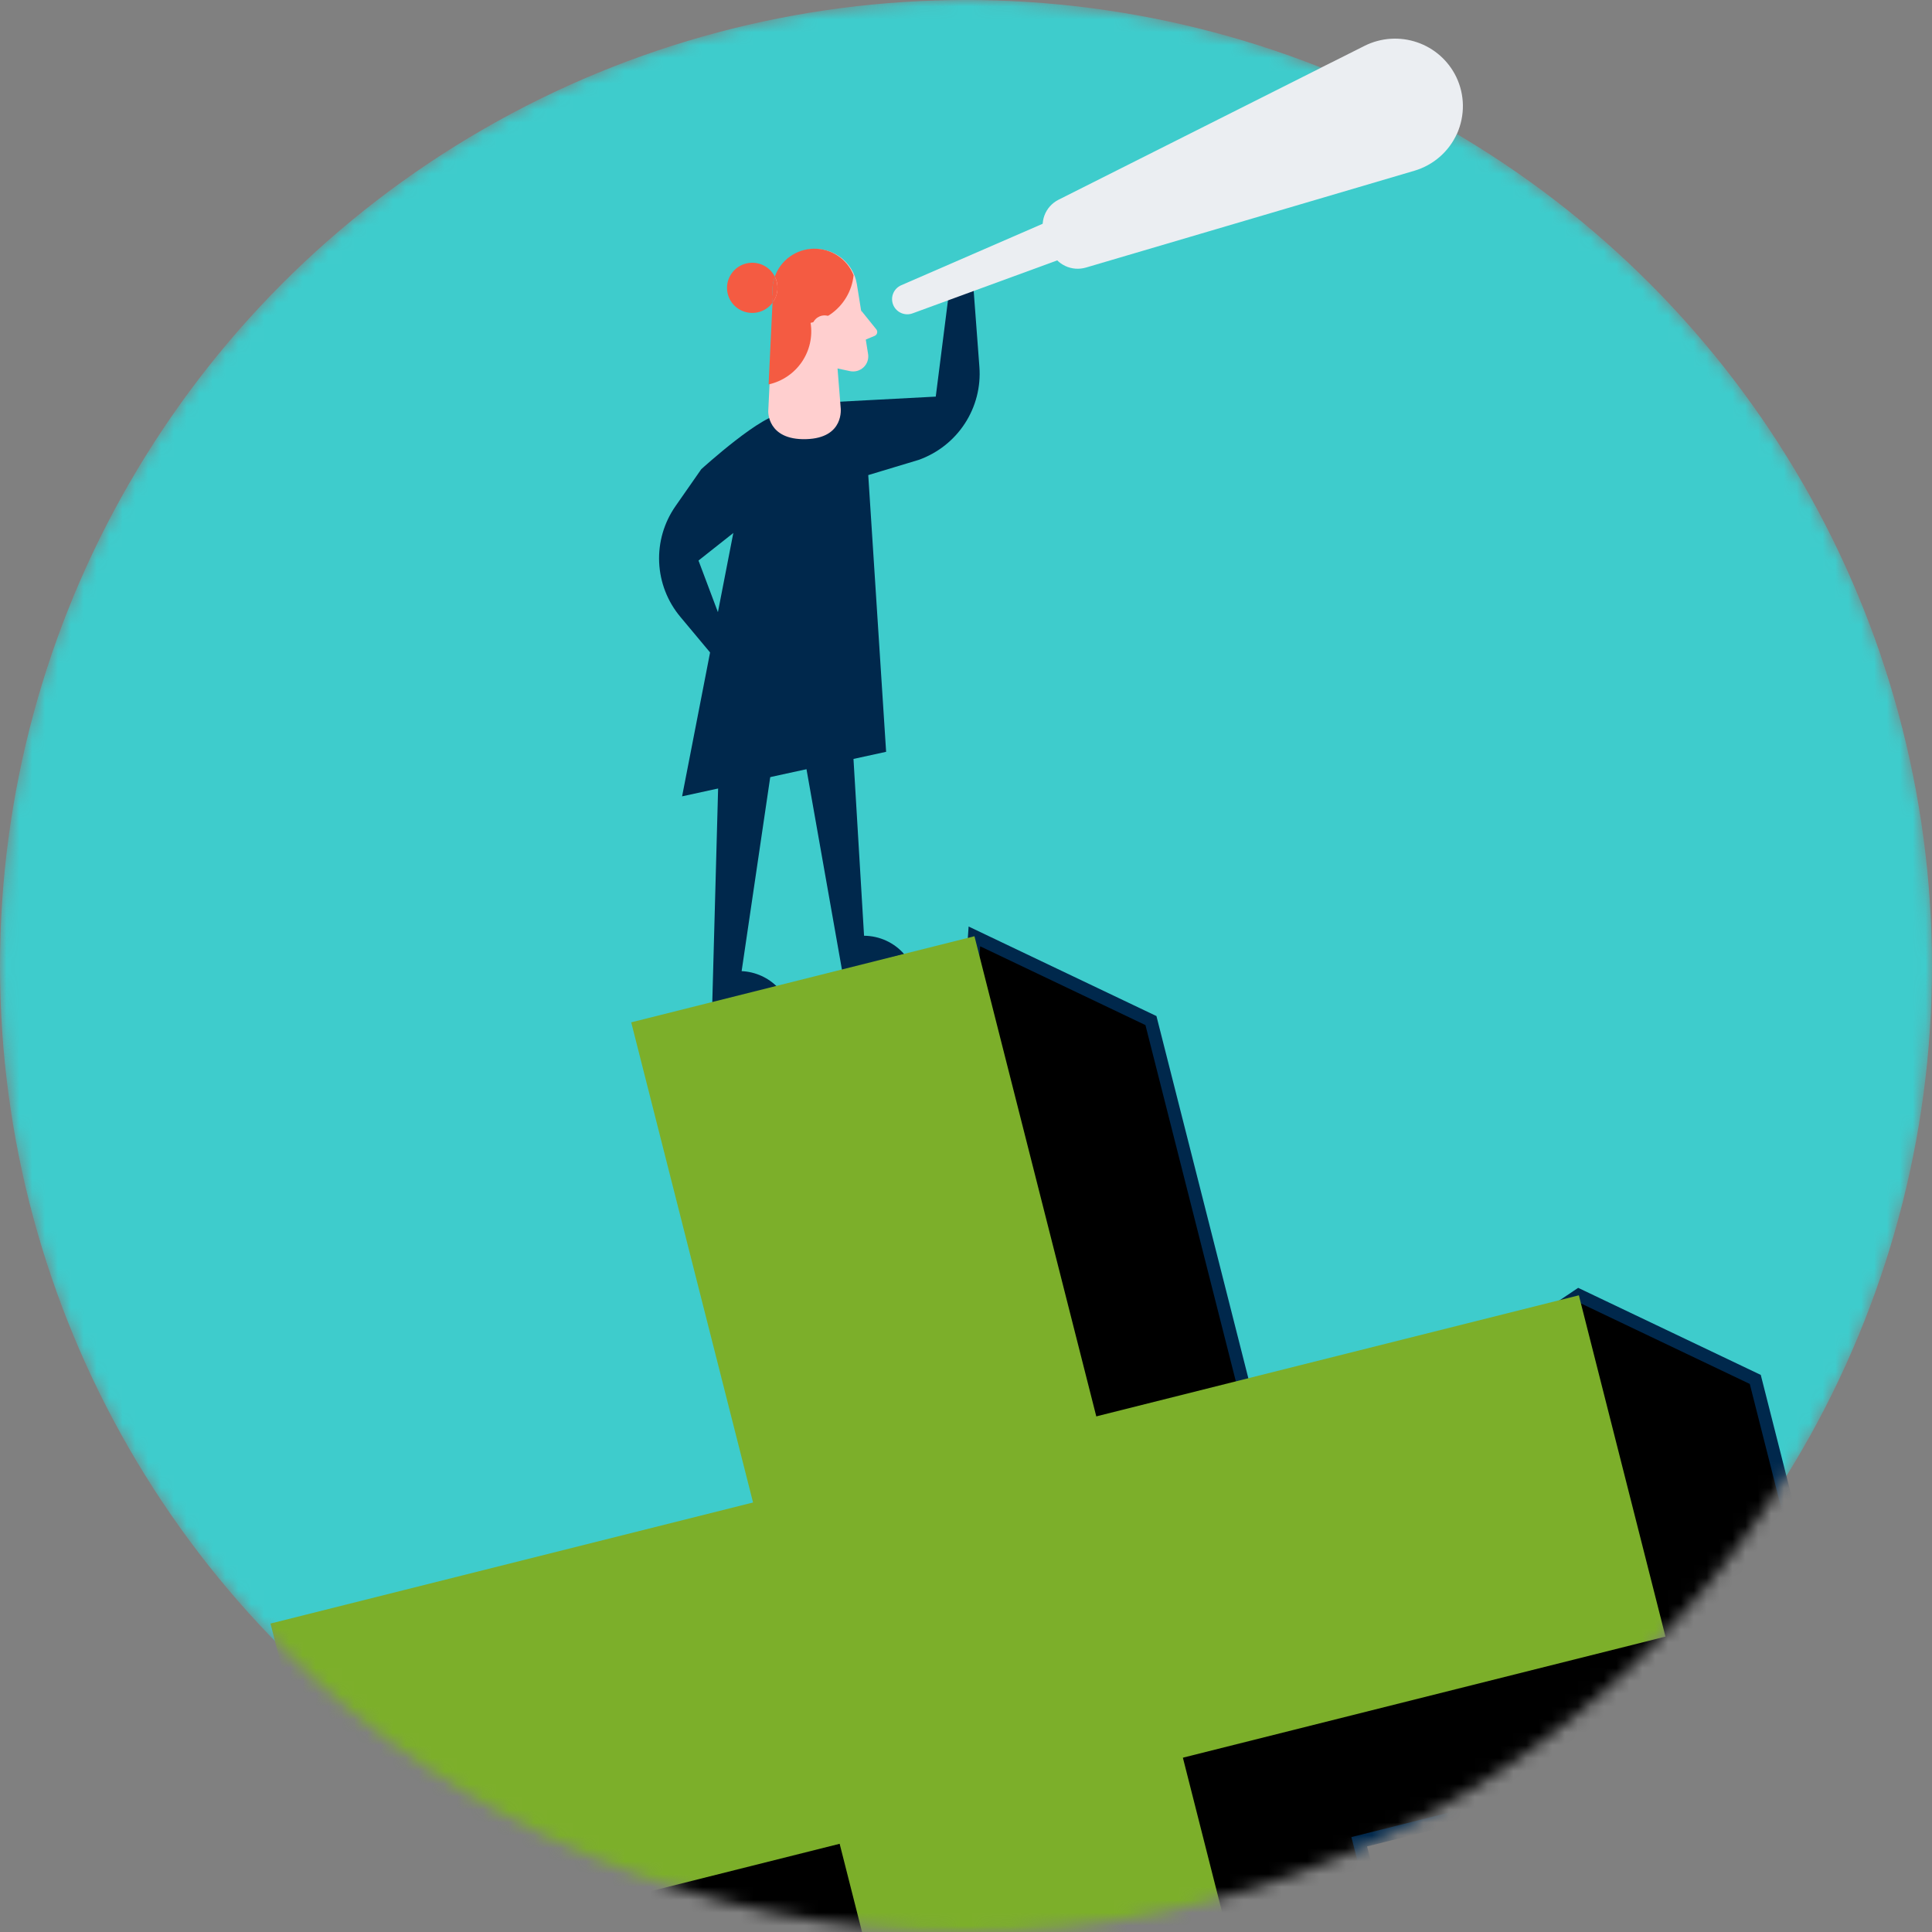<svg width="150" height="150" viewBox="0 0 150 150" fill="none" xmlns="http://www.w3.org/2000/svg">
<rect x="0" y="0" width="150" height="150" fill="#808080" stroke="none"/>
<path fill-rule="evenodd" clip-rule="evenodd" d="M84.314 20.773L109.818 13.255C110.547 13.039 111.22 12.668 111.791 12.169C112.362 11.669 112.817 11.053 113.126 10.361C113.435 9.67 113.589 8.921 113.579 8.164C113.568 7.408 113.393 6.663 113.066 5.98C112.764 5.353 112.34 4.791 111.818 4.328C111.296 3.866 110.687 3.511 110.025 3.285C109.364 3.059 108.664 2.966 107.966 3.011C107.269 3.057 106.587 3.24 105.961 3.551L82.183 15.508C81.676 15.764 81.284 16.202 81.088 16.733C81.011 16.941 80.966 17.156 80.954 17.373L69.97 22.146C69.825 22.209 69.694 22.3 69.585 22.414C69.476 22.528 69.391 22.663 69.336 22.81C69.28 22.958 69.254 23.114 69.261 23.272C69.267 23.429 69.305 23.583 69.372 23.726C69.498 23.993 69.721 24.203 69.995 24.314C70.27 24.426 70.576 24.431 70.854 24.328L82.084 20.217C82.263 20.392 82.47 20.538 82.701 20.647C83.204 20.885 83.779 20.93 84.314 20.773Z" fill="#EBEEF2"/>
<mask id="mask0_1639_18476" style="mask-type:alpha" maskUnits="userSpaceOnUse" x="0" y="0" width="150" height="150">
<circle cx="75" cy="75" r="75" fill="#C4C4C4"/>
</mask>
<g mask="url(#mask0_1639_18476)">
<circle cx="75" cy="75" r="75" fill="#3ECCCC"/>
<path d="M55.986 52.715L55.301 77.836L60.404 76.68C59.665 75.906 58.653 75.447 57.58 75.399L61.222 50.694L62.178 57.245L65.378 75.338L70.206 74.085C69.819 73.639 69.34 73.279 68.802 73.032C68.263 72.785 67.678 72.655 67.085 72.651L65.783 50.883L61.932 47.883L55.986 52.715Z" fill="#00284C"/>
<path d="M73.901 20.952L72.652 30.793L64.947 31.201C63.314 31.287 61.75 31.877 60.471 32.89C59.193 33.902 58.264 35.287 57.816 36.849L52.958 61.828L68.798 58.37L67.411 36.886L71.328 35.705C72.8 35.179 74.057 34.189 74.908 32.885C75.759 31.581 76.157 30.035 76.04 28.485L75.481 21.046L73.901 20.952Z" fill="#00284C"/>
<path d="M57.723 52.8L54.231 43.52L60.269 38.745C61.886 37.466 63.001 32.604 60.775 32.186C59.391 31.923 54.446 36.429 54.446 36.429L52.447 39.295C51.556 40.572 51.109 42.105 51.177 43.658C51.245 45.211 51.823 46.699 52.823 47.894L57.617 53.632L57.723 52.8Z" fill="#00284C"/>
<path d="M84.513 19.327L70.854 24.328C70.576 24.431 70.27 24.426 69.995 24.314C69.721 24.203 69.498 23.993 69.372 23.726V23.726C69.305 23.583 69.267 23.429 69.261 23.272C69.254 23.114 69.28 22.957 69.336 22.81C69.391 22.663 69.476 22.528 69.585 22.414C69.694 22.3 69.825 22.209 69.97 22.146L83.15 16.419L84.513 19.327Z" fill="#EBEEF2"/>
<path d="M109.818 13.255L84.314 20.773C83.779 20.93 83.204 20.885 82.701 20.647C82.197 20.408 81.799 19.993 81.585 19.48L81.125 18.372C80.905 17.85 80.891 17.265 81.088 16.733C81.284 16.202 81.676 15.764 82.183 15.508L105.961 3.551C106.587 3.24 107.269 3.057 107.966 3.011C108.664 2.966 109.364 3.059 110.025 3.285C110.687 3.511 111.296 3.866 111.818 4.328C112.34 4.791 112.764 5.353 113.066 5.98V5.98C113.393 6.663 113.568 7.408 113.579 8.164C113.589 8.921 113.435 9.67 113.126 10.361C112.817 11.053 112.362 11.669 111.791 12.169C111.22 12.668 110.547 13.039 109.818 13.255V13.255Z" fill="#EBEEF2"/>
<path d="M143 133.595L136.279 107.098L122.571 100.562L98.812 116.494L89.359 79.237L75.651 72.702L72.162 123.18L34.694 132.577L27.706 152.541L41.415 159.076L78.885 149.677L74.626 180.402L88.335 186.937L114.985 180.252L105.532 142.994L143 133.595Z" fill="black" stroke="#00284C" stroke-miterlimit="10"/>
<path d="M75.657 72.689L49.008 79.374L74.638 180.387L101.286 173.701L75.657 72.689Z" fill="#7CAF2A"/>
<path d="M129.307 127.066L122.583 100.567L21 126.052L27.723 152.551L129.307 127.066Z" fill="#7CAF2A"/>
<path d="M59.647 31.927L60.073 23.036C59.958 22.233 60.149 21.417 60.609 20.747C61.068 20.076 61.763 19.601 62.556 19.414V19.414C62.993 19.312 63.446 19.301 63.888 19.381C64.329 19.46 64.749 19.63 65.122 19.878C65.494 20.127 65.811 20.449 66.053 20.825C66.295 21.2 66.456 21.622 66.527 22.062L67.4 27.497C67.428 27.684 67.41 27.875 67.348 28.054C67.286 28.232 67.181 28.393 67.043 28.522C66.904 28.652 66.736 28.746 66.553 28.797C66.37 28.847 66.178 28.853 65.992 28.814L65.026 28.608L65.269 31.648C65.269 31.648 65.6 34.017 62.577 34.096C59.555 34.175 59.647 31.927 59.647 31.927Z" fill="#FFCFCF"/>
<path d="M66.86 24.111L68.035 25.569C68.068 25.608 68.09 25.655 68.101 25.705C68.112 25.755 68.112 25.806 68.099 25.855C68.086 25.905 68.062 25.951 68.029 25.989C67.995 26.027 67.953 26.058 67.906 26.077L66.685 26.585" fill="#FFCFCF"/>
<path d="M60.158 21.478C60.118 21.401 60.074 21.326 60.026 21.255C59.792 20.913 59.456 20.653 59.065 20.514C58.673 20.375 58.248 20.363 57.849 20.48C57.451 20.597 57.1 20.837 56.848 21.166C56.596 21.494 56.455 21.894 56.446 22.307C56.437 22.72 56.561 23.125 56.799 23.464C57.037 23.802 57.377 24.057 57.771 24.191C58.164 24.324 58.59 24.33 58.986 24.207C59.383 24.085 59.731 23.84 59.978 23.508L60.002 23.023C59.927 22.503 59.981 21.973 60.158 21.478V21.478Z" fill="#F45B42"/>
<path d="M62.932 25.066C63.473 24.951 63.986 24.733 64.444 24.424C64.954 24.078 65.382 23.625 65.698 23.097C66.014 22.569 66.21 21.979 66.272 21.368C66.029 20.752 65.603 20.225 65.05 19.857C64.497 19.489 63.845 19.298 63.179 19.309C62.514 19.32 61.868 19.533 61.328 19.92C60.788 20.306 60.38 20.847 60.158 21.471C60.32 21.792 60.388 22.152 60.357 22.511C60.325 22.869 60.194 23.211 59.978 23.5L59.674 29.846C60.727 29.612 61.651 28.987 62.256 28.099C62.862 27.21 63.104 26.126 62.932 25.066V25.066Z" fill="#F45B42"/>
<path d="M60.158 21.478C59.981 21.973 59.927 22.503 60.002 23.023L59.978 23.507C60.194 23.219 60.325 22.876 60.357 22.518C60.388 22.16 60.32 21.8 60.158 21.478V21.478Z" fill="#F45B42"/>
<path d="M64.017 26.429C64.557 26.429 64.994 25.994 64.994 25.458C64.994 24.922 64.557 24.487 64.017 24.487C63.478 24.487 63.041 24.922 63.041 25.458C63.041 25.994 63.478 26.429 64.017 26.429Z" fill="#FFCFCF"/>
</g>
</svg>

